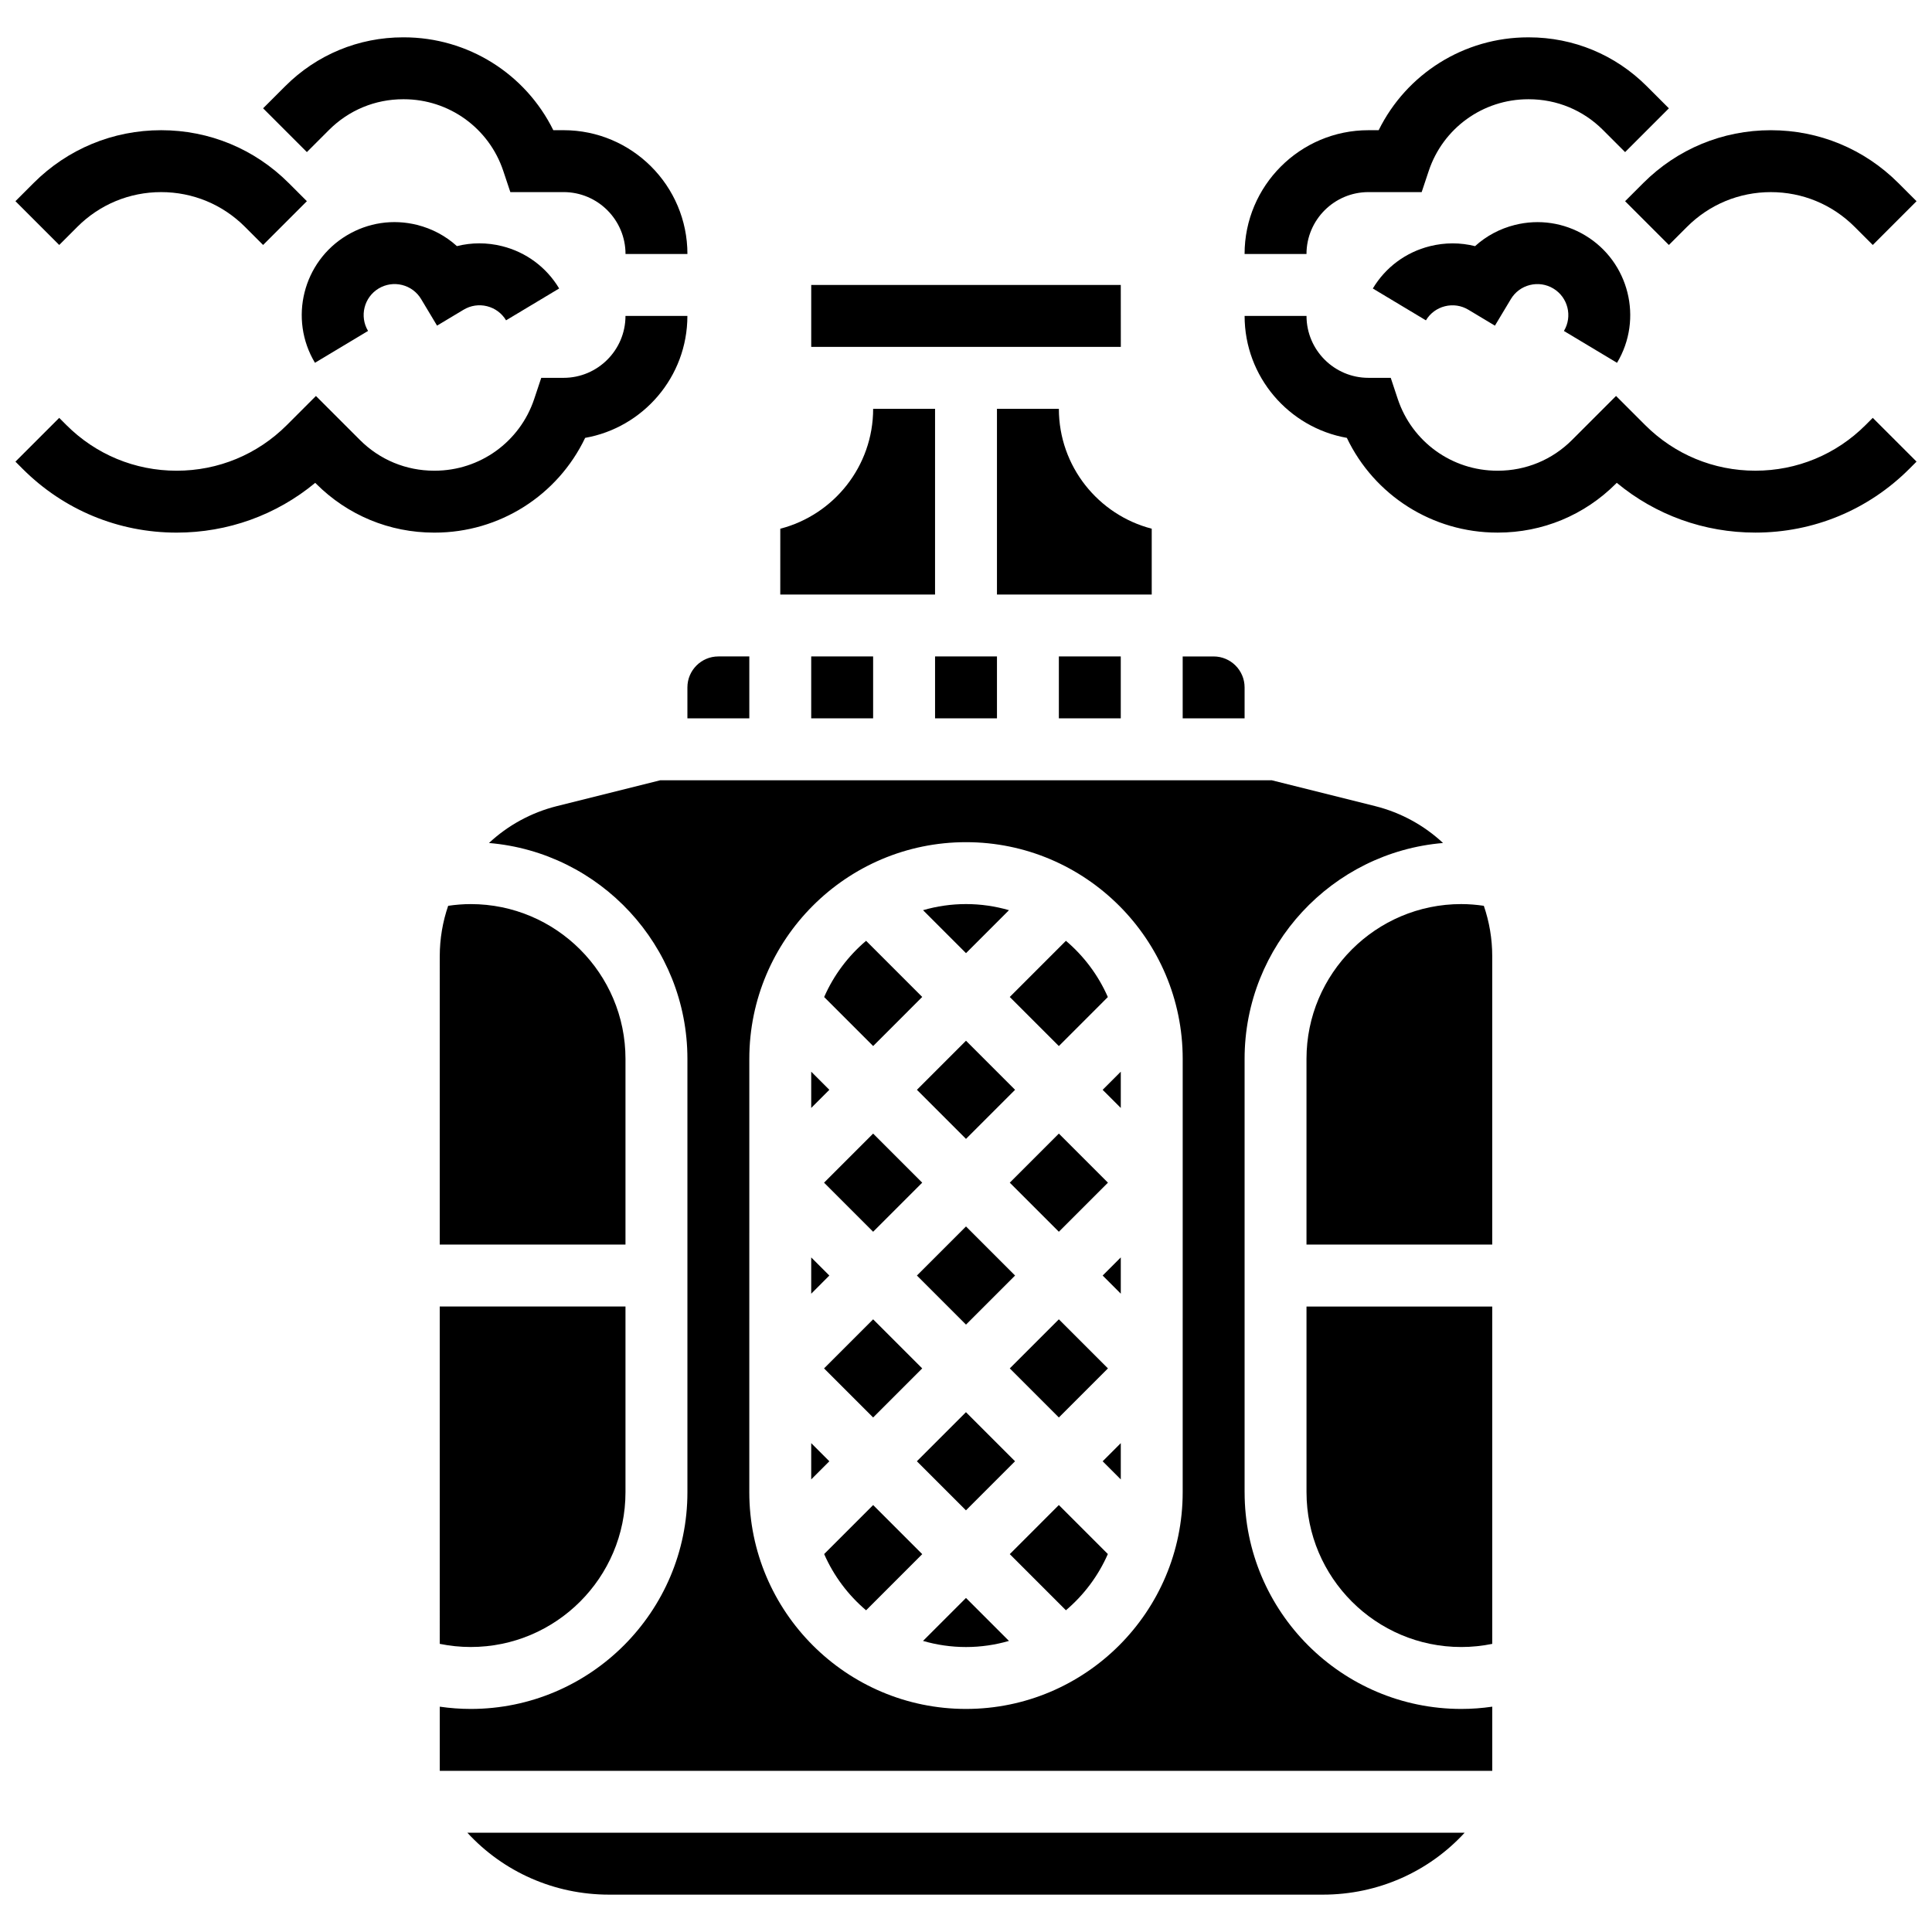 <?xml version="1.0" encoding="UTF-8"?>
<!-- Uploaded to: ICON Repo, www.svgrepo.com, Generator: ICON Repo Mixer Tools -->
<svg width="800px" height="800px" version="1.1" viewBox="144 144 512 512" xmlns="http://www.w3.org/2000/svg">
 <defs>
  <clipPath id="d">
   <path d="m574 178h77.902v31h-77.902z"/>
  </clipPath>
  <clipPath id="c">
   <path d="m473 227h178.9v59h-178.9z"/>
  </clipPath>
  <clipPath id="b">
   <path d="m148.09 178h77.906v31h-77.906z"/>
  </clipPath>
  <clipPath id="a">
   <path d="m148.09 227h178.91v59h-178.91z"/>
  </clipPath>
 </defs>
 <path d="m305.43 646.1h189.14c14.582 0 28.059-6.059 37.574-16.406h-264.29c9.52 10.348 22.992 16.406 37.574 16.406z"/>
 <path d="m437.59 408.23c-2.531-5.785-6.356-10.875-11.113-14.906l-14.879 14.883 13.008 13.008z"/>
 <path d="m260.54 579.64c2.691 0.547 5.434 0.832 8.203 0.832 22.617 0 41.016-18.398 41.016-41.016v-49.223h-49.223z"/>
 <path d="m386.99 432.81 13.008-13.008 13.008 13.008-13.008 13.008z"/>
 <path d="m362.38 506.64 13.008-13.008 13.008 13.008-13.008 13.008z"/>
 <path d="m309.76 424.61c0-22.617-18.398-41.016-41.016-41.016-2 0-3.996 0.164-5.977 0.457-1.445 4.211-2.227 8.711-2.227 13.363l-0.004 76.414h49.223z"/>
 <path d="m362.38 457.42 13.008-13.008 13.008 13.008-13.008 13.008z"/>
 <path d="m386.99 482.03 13.008-13.008 13.008 13.008-13.008 13.008z"/>
 <path d="m326.17 334.37h16.406v-16.406h-8.203c-4.523 0-8.203 3.68-8.203 8.203z"/>
 <path d="m424.61 317.96h16.406v16.406h-16.406z"/>
 <path d="m386.98 531.25 13.008-13.008 13.008 13.008-13.008 13.008z"/>
 <path d="m473.83 326.17c0-4.523-3.68-8.203-8.203-8.203h-8.203v16.406h16.406z"/>
 <path d="m441.03 235.93-0.012-16.406h-82.035v16.406h82.035 0.012z"/>
 <path d="m449.22 284.11c-14.137-3.652-24.609-16.512-24.609-31.777h-16.406v49.223h41.016z"/>
 <path d="m358.98 317.96h16.406v16.406h-16.406z"/>
 <path d="m391.8 252.34h-16.406c0 15.262-10.473 28.125-24.609 31.777l-0.004 17.445h41.016z"/>
 <path d="m391.8 317.96h16.406v16.406h-16.406z"/>
 <path d="m411.6 457.42 13.008-13.008 13.008 13.008-13.008 13.008z"/>
 <path d="m531.25 383.59c-22.617 0-41.016 18.398-41.016 41.016v49.223h49.223v-76.418c0-4.652-0.781-9.152-2.227-13.363-1.984-0.289-3.981-0.457-5.981-0.457z"/>
 <path d="m441.02 536.06v-9.609l-4.805 4.805z"/>
 <path d="m411.6 506.64 13.008-13.008 13.008 13.008-13.008 13.008z"/>
 <path d="m473.83 539.46v-114.85c0-30.035 23.184-54.742 52.59-57.207-4.953-4.617-11.094-8.051-18.031-9.785l-27.363-6.84h-162.05l-27.363 6.84c-6.938 1.734-13.078 5.168-18.031 9.785 29.41 2.465 52.59 27.172 52.59 57.207v114.85c0 31.664-25.762 57.426-57.426 57.426-2.758 0-5.496-0.207-8.203-0.598v17.004h278.92v-17.004c-2.707 0.391-5.445 0.598-8.203 0.598-31.664 0-57.426-25.762-57.426-57.426zm-16.406 0c0 31.664-25.762 57.426-57.426 57.426-31.664 0-57.426-25.762-57.426-57.426l0.004-114.85c0-31.664 25.762-57.426 57.426-57.426s57.426 25.762 57.426 57.426z"/>
 <path d="m441.02 486.84v-9.613l-4.805 4.805z"/>
 <path d="m411.6 555.86 14.879 14.879c4.754-4.031 8.582-9.121 11.113-14.906l-12.984-12.984z"/>
 <path d="m441.02 437.62v-9.609l-4.805 4.805z"/>
 <path d="m388.4 408.2-14.879-14.879c-4.754 4.031-8.582 9.121-11.113 14.906l12.984 12.984z"/>
 <path d="m358.98 428.01v9.609l4.805-4.805z"/>
 <path d="m490.24 539.46c0 22.617 18.398 41.016 41.016 41.016 2.769 0 5.512-0.285 8.203-0.832v-89.402h-49.223z"/>
 <path d="m358.98 477.23v9.613l4.805-4.809z"/>
 <path d="m411.39 385.21c-3.617-1.047-7.438-1.621-11.387-1.621-3.953 0-7.769 0.574-11.387 1.621l11.387 11.387z"/>
 <path d="m362.41 555.84c2.531 5.785 6.356 10.875 11.113 14.906l14.879-14.883-13.008-13.008z"/>
 <path d="m358.98 526.45v9.609l4.805-4.805z"/>
 <path d="m388.61 578.86c3.617 1.047 7.438 1.621 11.387 1.621 3.949 0 7.769-0.574 11.387-1.621l-11.387-11.387z"/>
 <path d="m506.64 194.91h14.117l1.871-5.609c3.785-11.363 14.379-19 26.359-19h0.168c7.422 0 14.402 2.891 19.648 8.141l5.867 5.867 11.602-11.602-5.867-5.867c-8.348-8.348-19.445-12.945-31.25-12.945h-0.168c-17.008 0-32.258 9.676-39.625 24.609h-2.723c-18.094 0-32.812 14.719-32.812 32.812h16.406c0-9.043 7.359-16.406 16.406-16.406z"/>
 <g clip-path="url(#d)">
  <path d="m574.67 197.32 11.602 11.602 4.809-4.809c5.93-5.93 13.82-9.199 22.207-9.199 8.387 0 16.277 3.266 22.207 9.199l4.805 4.809 11.602-11.602-4.809-4.805c-9.027-9.035-21.035-14.008-33.805-14.008-12.77 0-24.777 4.973-33.809 14.004z"/>
 </g>
 <g clip-path="url(#c)">
  <path d="m638.4 256.64c-7.805 7.801-18.18 12.098-29.211 12.098-11.035 0-21.406-4.297-29.211-12.098l-7.707-7.707-11.668 11.668c-5.246 5.25-12.227 8.141-19.648 8.141h-0.168c-11.98 0-22.574-7.637-26.363-19l-1.863-5.613h-5.914c-9.047 0-16.406-7.359-16.406-16.406h-16.406c0 16.145 11.715 29.602 27.094 32.316 7.266 15.215 22.668 25.105 39.863 25.105h0.168c11.805 0 22.906-4.598 31.254-12.945l0.246-0.246c10.312 8.547 23.164 13.191 36.73 13.191 15.418 0 29.91-6.004 40.812-16.906l1.902-1.906-11.602-11.598z"/>
 </g>
 <path d="m572.53 240.15c6.981-11.637 3.191-26.785-8.441-33.766-5.637-3.383-12.25-4.367-18.633-2.773-3.992 0.996-7.59 2.93-10.551 5.621-3.879-0.977-7.965-0.988-11.957 0.008-6.379 1.594-11.754 5.578-15.137 11.215l14.07 8.441c1.125-1.879 2.918-3.207 5.043-3.738s4.332-0.203 6.211 0.926l7.035 4.219 4.219-7.035c1.125-1.879 2.918-3.207 5.043-3.738 2.125-0.527 4.332-0.203 6.211 0.926 3.879 2.328 5.141 7.375 2.812 11.254z"/>
 <path d="m231.19 178.44c5.25-5.25 12.227-8.141 19.652-8.141h0.168c11.98 0 22.574 7.637 26.363 19l1.871 5.609h14.117c9.047 0 16.406 7.359 16.406 16.406h16.406c0-18.094-14.719-32.812-32.812-32.812h-2.731c-7.363-14.934-22.617-24.609-39.625-24.609h-0.168c-11.801 0-22.902 4.598-31.25 12.945l-5.863 5.863 11.602 11.602z"/>
 <g clip-path="url(#b)">
  <path d="m164.5 204.11c5.934-5.93 13.82-9.199 22.207-9.199s16.277 3.266 22.207 9.199l4.809 4.809 11.602-11.602-4.809-4.805c-9.031-9.035-21.035-14.008-33.809-14.008-12.77 0-24.777 4.973-33.809 14.004l-4.805 4.809 11.602 11.602z"/>
 </g>
 <g clip-path="url(#a)">
  <path d="m299.07 260.04c15.379-2.715 27.094-16.172 27.094-32.316h-16.406c0 9.047-7.359 16.406-16.406 16.406h-5.914l-1.871 5.609c-3.789 11.363-14.383 19-26.363 19h-0.168c-7.422 0-14.402-2.891-19.648-8.141l-11.664-11.66-7.703 7.707c-7.805 7.801-18.18 12.098-29.215 12.098s-21.406-4.297-29.211-12.098l-1.902-1.906-11.602 11.602 1.906 1.906c10.898 10.902 25.395 16.902 40.809 16.902 13.562 0 26.414-4.648 36.734-13.191l0.246 0.246c8.348 8.348 19.445 12.945 31.254 12.945h0.168c17.195 0 32.594-9.891 39.863-25.109z"/>
 </g>
 <path d="m244.35 220.45c1.879-1.125 4.086-1.453 6.211-0.926 2.125 0.531 3.918 1.859 5.043 3.738l4.219 7.035 7.035-4.219c1.879-1.129 4.082-1.457 6.211-0.926 2.125 0.531 3.918 1.859 5.043 3.738l14.07-8.441c-3.383-5.637-8.758-9.621-15.137-11.215-3.988-0.996-8.074-0.984-11.957-0.008-2.965-2.688-6.562-4.621-10.551-5.621-6.379-1.594-12.992-0.609-18.633 2.773-11.637 6.981-15.422 22.129-8.441 33.766l14.07-8.441c-2.324-3.875-1.062-8.926 2.816-11.254z"/>
</svg>